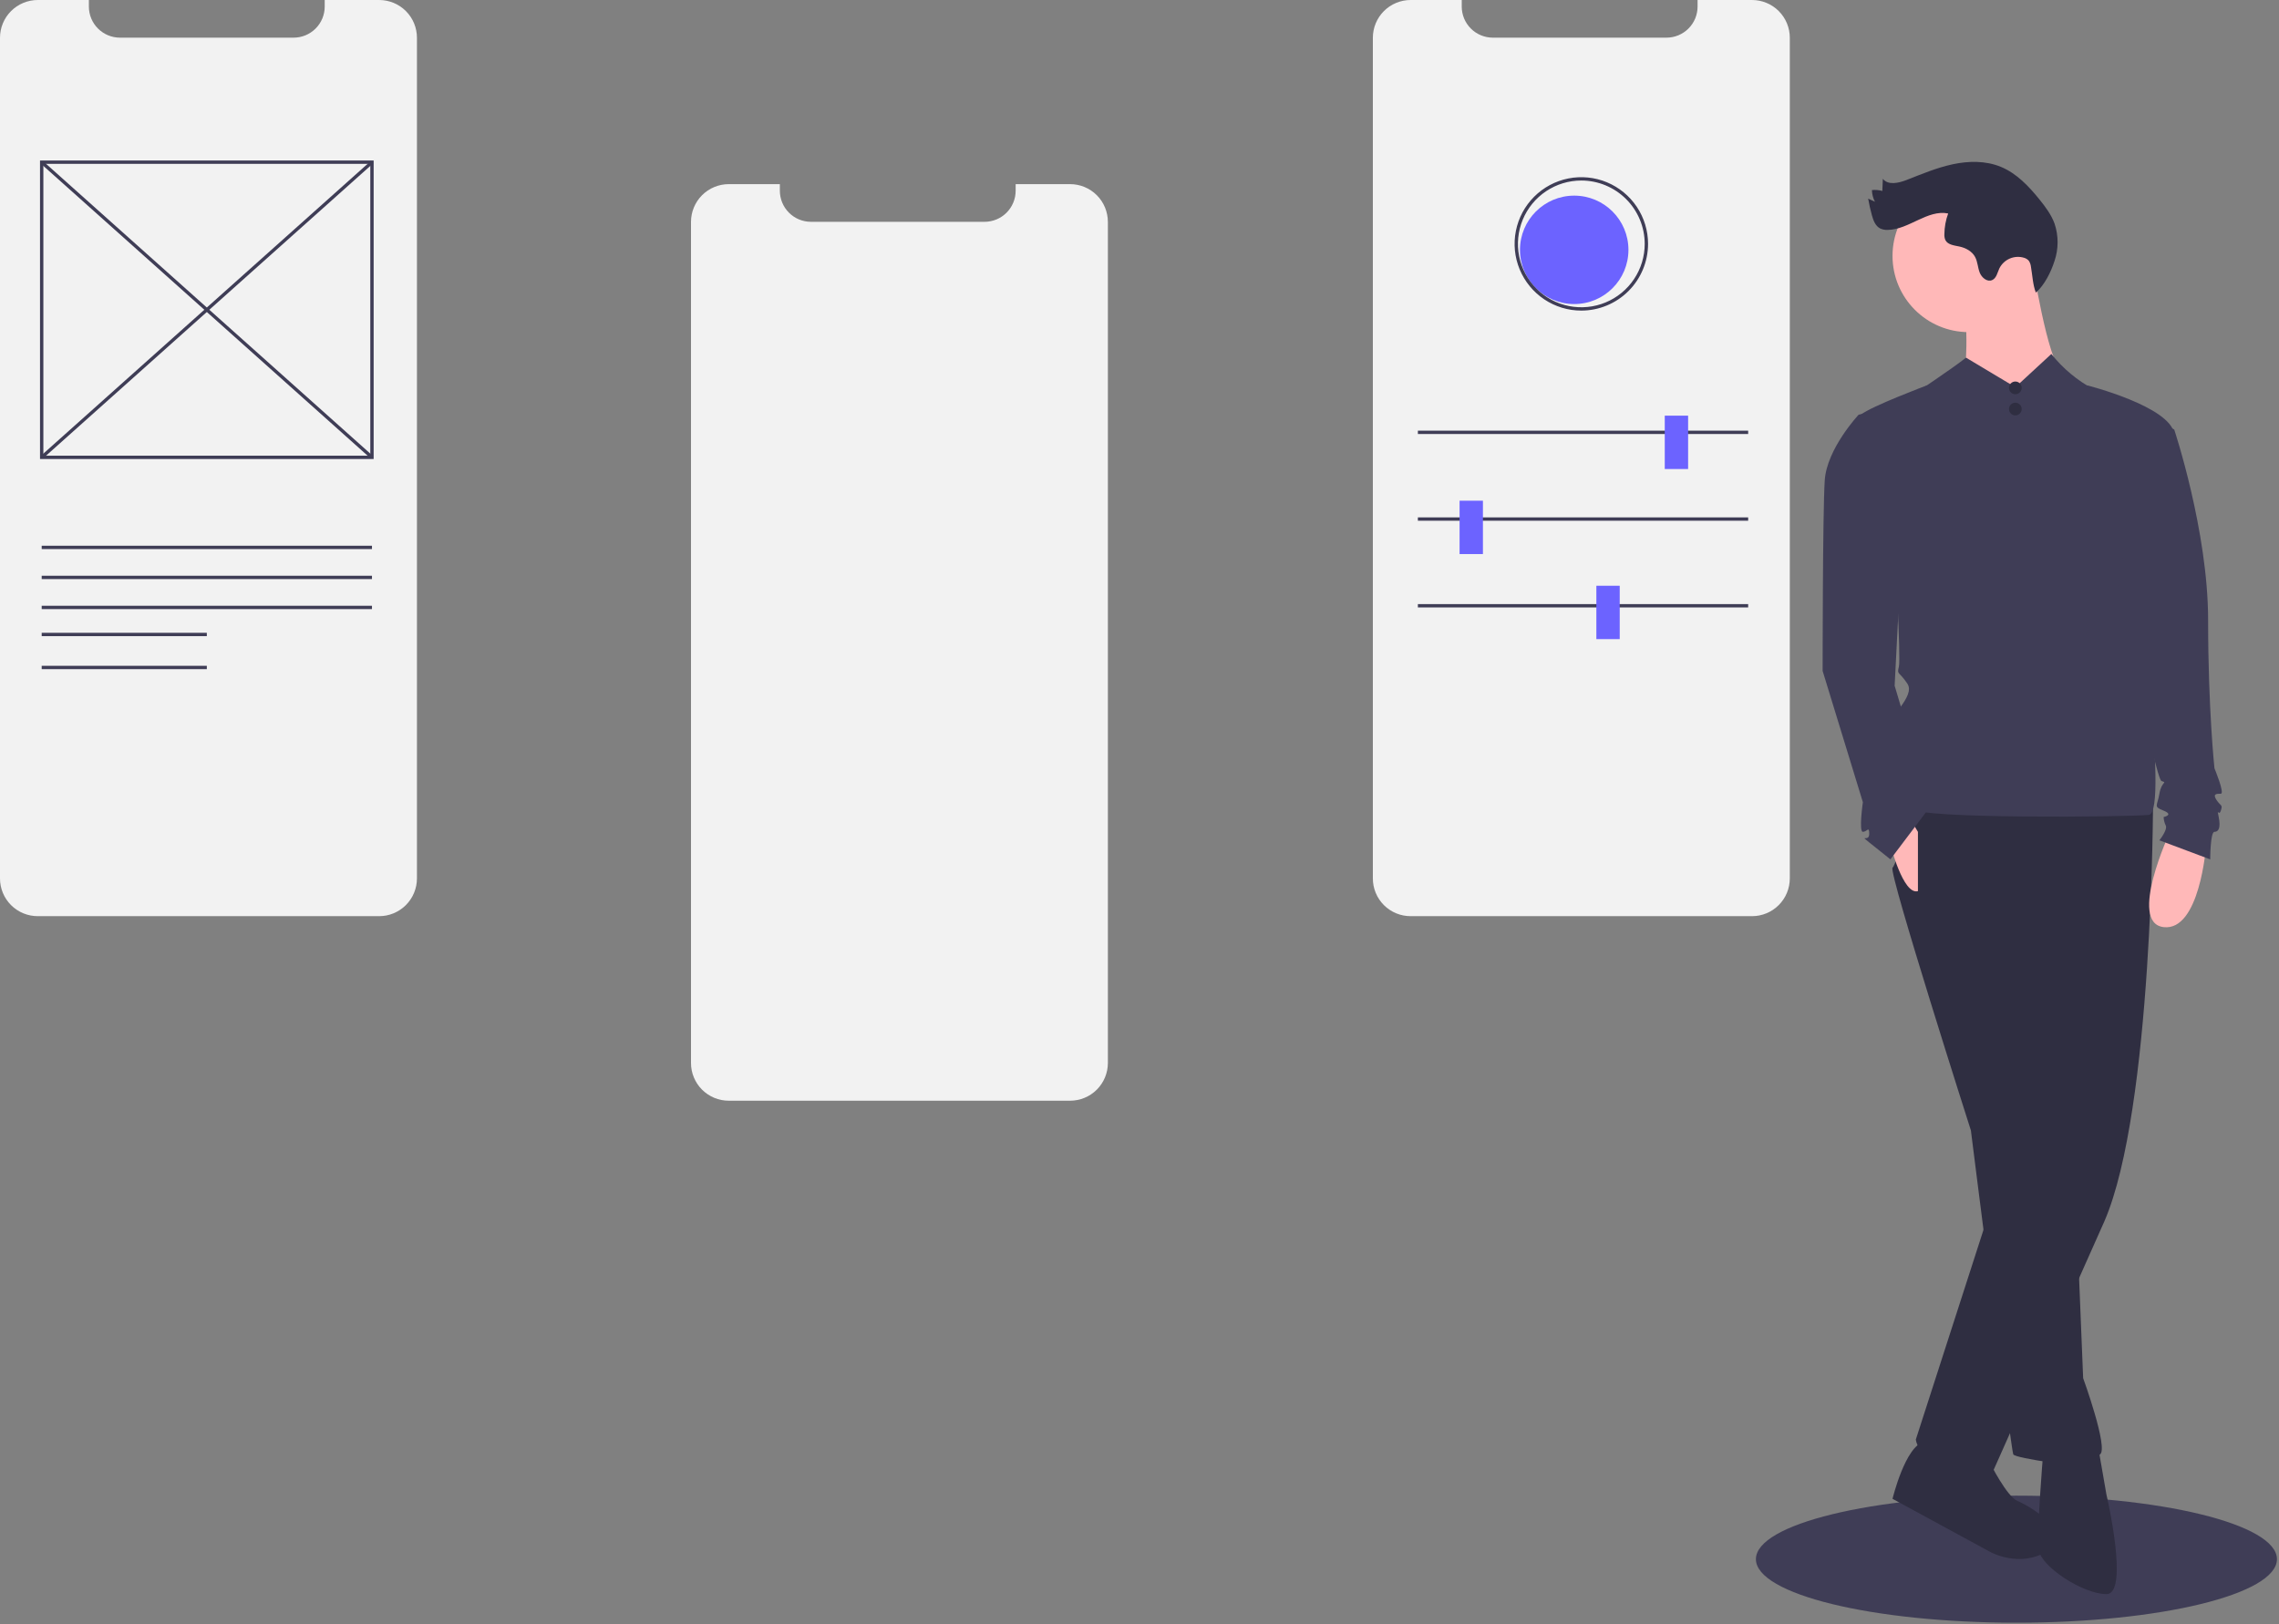 <svg id="ewXcT5L2EKj1" xmlns="http://www.w3.org/2000/svg" xmlns:xlink="http://www.w3.org/1999/xlink"
    viewBox="0 0 1076 767" shape-rendering="geometricPrecision" text-rendering="geometricPrecision">
    <rect x="0" y="0" width="1076" height="767" fill="#808080" stroke="none"/>
    <style>
        <![CDATA[
        #ewXcT5L2EKj6 {
            animation: ewXcT5L2EKj6_c_o 9000ms linear infinite normal forwards
        }

        @keyframes ewXcT5L2EKj6_c_o {
            0% {
                opacity: 0
            }

            56.667% {
                opacity: 0
            }

            60% {
                opacity: 1
            }

            86.667% {
                opacity: 1
            }

            90% {
                opacity: 0
            }

            100% {
                opacity: 0
            }
        }

        #ewXcT5L2EKj7_ts {
            animation: ewXcT5L2EKj7_ts__ts 9000ms linear infinite normal forwards
        }

        @keyframes ewXcT5L2EKj7_ts__ts {
            0% {
                transform: translate(422.921px, 196.283px) scale(0, 0)
            }

            63.333% {
                transform: translate(422.921px, 196.283px) scale(0, 0);
                animation-timing-function: cubic-bezier(0, 0, 0.58, 1)
            }

            66.667% {
                transform: translate(422.921px, 196.283px) scale(1, 1)
            }

            100% {
                transform: translate(422.921px, 196.283px) scale(1, 1)
            }
        }

        #ewXcT5L2EKj7 {
            animation: ewXcT5L2EKj7_c_o 9000ms linear infinite normal forwards
        }

        @keyframes ewXcT5L2EKj7_c_o {
            0% {
                opacity: 1
            }

            86.667% {
                opacity: 1
            }

            90% {
                opacity: 0
            }

            100% {
                opacity: 0
            }
        }

        #ewXcT5L2EKj9_to {
            animation: ewXcT5L2EKj9_to__to 9000ms linear infinite normal forwards
        }

        @keyframes ewXcT5L2EKj9_to__to {
            0% {
                transform: translate(417.633px, 209.138px)
            }

            70% {
                transform: translate(417.633px, 209.138px);
                animation-timing-function: cubic-bezier(0, 0, 0.58, 1)
            }

            76.667% {
                transform: translate(421.497px, 207.184px);
                animation-timing-function: cubic-bezier(0, 0, 0.58, 1)
            }

            83.333% {
                transform: translate(417.633px, 209.138px)
            }

            100% {
                transform: translate(417.633px, 209.138px)
            }
        }

        #ewXcT5L2EKj9_tr {
            animation: ewXcT5L2EKj9_tr__tr 9000ms linear infinite normal forwards
        }

        @keyframes ewXcT5L2EKj9_tr__tr {
            0% {
                transform: rotate(0deg)
            }

            70% {
                transform: rotate(0deg);
                animation-timing-function: cubic-bezier(0, 0, 0.58, 1)
            }

            76.667% {
                transform: rotate(5.68deg);
                animation-timing-function: cubic-bezier(0, 0, 0.58, 1)
            }

            83.333% {
                transform: rotate(0deg)
            }

            100% {
                transform: rotate(0deg)
            }
        }

        #ewXcT5L2EKj10_to {
            animation: ewXcT5L2EKj10_to__to 9000ms linear infinite normal forwards
        }

        @keyframes ewXcT5L2EKj10_to__to {
            0% {
                transform: translate(403.12px, 218.004px)
            }

            70% {
                transform: translate(403.12px, 218.004px);
                animation-timing-function: cubic-bezier(0, 0, 0.58, 1)
            }

            76.667% {
                transform: translate(405.51px, 215.034px);
                animation-timing-function: cubic-bezier(0, 0, 0.58, 1)
            }

            83.333% {
                transform: translate(403.12px, 218.004px)
            }

            100% {
                transform: translate(403.12px, 218.004px)
            }
        }

        #ewXcT5L2EKj10_tr {
            animation: ewXcT5L2EKj10_tr__tr 9000ms linear infinite normal forwards
        }

        @keyframes ewXcT5L2EKj10_tr__tr {
            0% {
                transform: rotate(0deg)
            }

            70% {
                transform: rotate(0deg);
                animation-timing-function: cubic-bezier(0, 0, 0.58, 1)
            }

            76.667% {
                transform: rotate(5.683deg);
                animation-timing-function: cubic-bezier(0, 0, 0.58, 1)
            }

            83.333% {
                transform: rotate(0deg)
            }

            100% {
                transform: rotate(0deg)
            }
        }

        #ewXcT5L2EKj11_to {
            animation: ewXcT5L2EKj11_to__to 9000ms linear infinite normal forwards
        }

        @keyframes ewXcT5L2EKj11_to__to {
            0% {
                transform: translate(436.135px, 209.138px)
            }

            70% {
                transform: translate(436.135px, 209.138px);
                animation-timing-function: cubic-bezier(0, 0, 0.58, 1)
            }

            76.667% {
                transform: translate(444.468px, 211.949px);
                animation-timing-function: cubic-bezier(0, 0, 0.58, 1)
            }

            83.333% {
                transform: translate(436.135px, 209.138px)
            }

            100% {
                transform: translate(436.135px, 209.138px)
            }
        }

        #ewXcT5L2EKj11_tr {
            animation: ewXcT5L2EKj11_tr__tr 9000ms linear infinite normal forwards
        }

        @keyframes ewXcT5L2EKj11_tr__tr {
            0% {
                transform: rotate(0deg)
            }

            70% {
                transform: rotate(0deg);
                animation-timing-function: cubic-bezier(0, 0, 0.58, 1)
            }

            76.667% {
                transform: rotate(16.338deg);
                animation-timing-function: cubic-bezier(0, 0, 0.58, 1)
            }

            83.333% {
                transform: rotate(0deg)
            }

            100% {
                transform: rotate(0deg)
            }
        }

        #ewXcT5L2EKj12_to {
            animation: ewXcT5L2EKj12_to__to 9000ms linear infinite normal forwards
        }

        @keyframes ewXcT5L2EKj12_to__to {
            0% {
                transform: translate(450.65px, 218.004px)
            }

            70% {
                transform: translate(450.65px, 218.004px);
                animation-timing-function: cubic-bezier(0, 0, 0.58, 1)
            }

            76.667% {
                transform: translate(455.403px, 223.262px);
                animation-timing-function: cubic-bezier(0, 0, 0.58, 1)
            }

            83.333% {
                transform: translate(450.65px, 218.004px)
            }

            100% {
                transform: translate(450.65px, 218.004px)
            }
        }

        #ewXcT5L2EKj12_tr {
            animation: ewXcT5L2EKj12_tr__tr 9000ms linear infinite normal forwards
        }

        @keyframes ewXcT5L2EKj12_tr__tr {
            0% {
                transform: rotate(0deg)
            }

            70% {
                transform: rotate(0deg);
                animation-timing-function: cubic-bezier(0, 0, 0.58, 1)
            }

            76.667% {
                transform: rotate(13.871deg);
                animation-timing-function: cubic-bezier(0, 0, 0.58, 1)
            }

            83.333% {
                transform: rotate(0deg)
            }

            100% {
                transform: rotate(0deg)
            }
        }

        #ewXcT5L2EKj13_ts {
            animation: ewXcT5L2EKj13_ts__ts 9000ms linear infinite normal forwards
        }

        @keyframes ewXcT5L2EKj13_ts__ts {
            0% {
                transform: translate(422.921px, 314.267px) scale(0, 0)
            }

            63.333% {
                transform: translate(422.921px, 314.267px) scale(0, 0);
                animation-timing-function: cubic-bezier(0, 0, 0.58, 1)
            }

            66.667% {
                transform: translate(422.921px, 314.267px) scale(1, 1)
            }

            100% {
                transform: translate(422.921px, 314.267px) scale(1, 1)
            }
        }

        #ewXcT5L2EKj13 {
            animation: ewXcT5L2EKj13_c_o 9000ms linear infinite normal forwards
        }

        @keyframes ewXcT5L2EKj13_c_o {
            0% {
                opacity: 1
            }

            86.667% {
                opacity: 1
            }

            90% {
                opacity: 0
            }

            100% {
                opacity: 0
            }
        }

        #ewXcT5L2EKj18_ts {
            animation: ewXcT5L2EKj18_ts__ts 9000ms linear infinite normal forwards
        }

        @keyframes ewXcT5L2EKj18_ts__ts {
            0% {
                transform: translate(422.908px, 410.173px) scale(0, 0)
            }

            63.333% {
                transform: translate(422.908px, 410.173px) scale(0, 0);
                animation-timing-function: cubic-bezier(0, 0, 0.58, 1)
            }

            66.667% {
                transform: translate(422.908px, 410.173px) scale(1, 1)
            }

            100% {
                transform: translate(422.908px, 410.173px) scale(1, 1)
            }
        }

        #ewXcT5L2EKj18 {
            animation: ewXcT5L2EKj18_c_o 9000ms linear infinite normal forwards
        }

        @keyframes ewXcT5L2EKj18_c_o {
            0% {
                opacity: 1
            }

            86.667% {
                opacity: 1
            }

            90% {
                opacity: 0
            }

            100% {
                opacity: 0
            }
        }

        #ewXcT5L2EKj21 {
            animation: ewXcT5L2EKj21_c_o 9000ms linear infinite normal forwards
        }

        @keyframes ewXcT5L2EKj21_c_o {
            0% {
                opacity: 1
            }

            56.667% {
                opacity: 1
            }

            60% {
                opacity: 0
            }

            86.667% {
                opacity: 0
            }

            90% {
                opacity: 1
            }

            100% {
                opacity: 1
            }
        }

        #ewXcT5L2EKj24_to {
            animation: ewXcT5L2EKj24_to__to 9000ms linear infinite normal forwards
        }

        @keyframes ewXcT5L2EKj24_to__to {
            0% {
                transform: translate(97.653px, 146.293px);
                animation-timing-function: cubic-bezier(0.445, 0.05, 0.55, 0.95)
            }

            6.667% {
                transform: translate(424.761px, 227.344px)
            }

            30% {
                transform: translate(422.908px, 227.344px)
            }

            90% {
                transform: translate(97.653px, 146.293px)
            }

            100% {
                transform: translate(97.653px, 146.293px)
            }
        }

        #ewXcT5L2EKj24 {
            animation: ewXcT5L2EKj24_c_o 9000ms linear infinite normal forwards
        }

        @keyframes ewXcT5L2EKj24_c_o {
            0% {
                opacity: 1
            }

            26.667% {
                opacity: 1;
                animation-timing-function: cubic-bezier(0, 0, 0.58, 1)
            }

            30% {
                opacity: 0
            }

            93.333% {
                opacity: 0
            }

            96.667% {
                opacity: 1
            }

            100% {
                opacity: 1
            }
        }

        #ewXcT5L2EKj28_to {
            animation: ewXcT5L2EKj28_to__to 9000ms linear infinite normal forwards
        }

        @keyframes ewXcT5L2EKj28_to__to {
            0% {
                transform: translate(97.652px, 286.875px)
            }

            33.333% {
                transform: translate(97.652px, 286.875px);
                animation-timing-function: cubic-bezier(0.445, 0.05, 0.55, 0.95)
            }

            43.333% {
                transform: translate(424.761px, 354.359px)
            }

            50% {
                transform: translate(424.761px, 354.359px)
            }

            90% {
                transform: translate(97.652px, 286.875px)
            }

            100% {
                transform: translate(97.652px, 286.875px)
            }
        }

        #ewXcT5L2EKj28 {
            animation: ewXcT5L2EKj28_c_o 9000ms linear infinite normal forwards
        }

        @keyframes ewXcT5L2EKj28_c_o {
            0% {
                opacity: 1
            }

            46.667% {
                opacity: 1;
                animation-timing-function: cubic-bezier(0, 0, 0.58, 1)
            }

            50% {
                opacity: 0
            }

            93.333% {
                opacity: 0
            }

            96.667% {
                opacity: 1
            }

            100% {
                opacity: 1
            }
        }

        #ewXcT5L2EKj34_to {
            animation: ewXcT5L2EKj34_to__to 9000ms linear infinite normal forwards
        }

        @keyframes ewXcT5L2EKj34_to__to {
            0% {
                transform: translate(747.402px, 249.071px);
                animation-timing-function: cubic-bezier(0.445, 0.05, 0.55, 0.95)
            }

            6.667% {
                transform: translate(424.761px, 392.856px)
            }

            30% {
                transform: translate(422.906px, 392.856px)
            }

            90% {
                transform: translate(747.402px, 249.071px)
            }

            100% {
                transform: translate(747.402px, 249.071px)
            }
        }

        #ewXcT5L2EKj34 {
            animation: ewXcT5L2EKj34_c_o 9000ms linear infinite normal forwards
        }

        @keyframes ewXcT5L2EKj34_c_o {
            0% {
                opacity: 1
            }

            26.667% {
                opacity: 1;
                animation-timing-function: cubic-bezier(0, 0, 0.58, 1)
            }

            30% {
                opacity: 0
            }

            93.333% {
                opacity: 0
            }

            96.667% {
                opacity: 1
            }

            100% {
                opacity: 1
            }
        }

        #ewXcT5L2EKj38_to {
            animation: ewXcT5L2EKj38_to__to 9000ms linear infinite normal forwards
        }

        @keyframes ewXcT5L2EKj38_to__to {
            0% {
                transform: translate(791.507px, 208.906px)
            }

            10% {
                transform: translate(791.507px, 208.906px);
                animation-timing-function: cubic-bezier(0, 0, 0.58, 1)
            }

            13.333% {
                transform: translate(674.993px, 208.927px);
                animation-timing-function: cubic-bezier(0, 0, 0.58, 1)
            }

            16.667% {
                transform: translate(801.064px, 208.89px);
                animation-timing-function: cubic-bezier(0.005, 0.755, 0.475, 0.96)
            }

            20% {
                transform: translate(819.874px, 208.927px);
                animation-timing-function: cubic-bezier(0, 0, 0.58, 1)
            }

            23.333% {
                transform: translate(791.507px, 208.906px)
            }

            100% {
                transform: translate(791.507px, 208.906px)
            }
        }

        #ewXcT5L2EKj39_to {
            animation: ewXcT5L2EKj39_to__to 9000ms linear infinite normal forwards
        }

        @keyframes ewXcT5L2EKj39_to__to {
            0% {
                transform: translate(694.634px, 249.072px)
            }

            10% {
                transform: translate(694.634px, 249.072px);
                animation-timing-function: cubic-bezier(0, 0, 0.58, 1)
            }

            13.333% {
                transform: translate(819.972px, 249.209px);
                animation-timing-function: cubic-bezier(0, 0, 0.58, 1)
            }

            16.667% {
                transform: translate(683.96px, 249.021px);
                animation-timing-function: cubic-bezier(0, 0, 0.58, 1)
            }

            20% {
                transform: translate(819.876px, 249.092px);
                animation-timing-function: cubic-bezier(0, 0, 0.58, 1)
            }

            23.333% {
                transform: translate(694.634px, 249.072px)
            }

            100% {
                transform: translate(694.634px, 249.072px)
            }
        }

        #ewXcT5L2EKj40_to {
            animation: ewXcT5L2EKj40_to__to 9000ms linear infinite normal forwards
        }

        @keyframes ewXcT5L2EKj40_to__to {
            0% {
                transform: translate(759.216px, 289.238px)
            }

            10% {
                transform: translate(759.216px, 289.238px);
                animation-timing-function: cubic-bezier(0, 0, 0.58, 1)
            }

            13.333% {
                transform: translate(689.528px, 289.186px);
                animation-timing-function: cubic-bezier(0, 0, 0.58, 1)
            }

            16.667% {
                transform: translate(820.006px, 289.204px);
                animation-timing-function: cubic-bezier(0, 0, 0.58, 1)
            }

            20% {
                transform: translate(674.244px, 289.186px);
                animation-timing-function: cubic-bezier(0, 0, 0.58, 1)
            }

            23.333% {
                transform: translate(759.216px, 289.238px)
            }

            100% {
                transform: translate(759.216px, 289.238px)
            }
        }

        #ewXcT5L2EKj41_to {
            animation: ewXcT5L2EKj41_to__to 9000ms linear infinite normal forwards
        }

        @keyframes ewXcT5L2EKj41_to__to {
            0% {
                transform: translate(746.603px, 115.184px)
            }

            33.333% {
                transform: translate(746.603px, 115.184px);
                animation-timing-function: cubic-bezier(0.445, 0.05, 0.55, 0.95)
            }

            43.333% {
                transform: translate(424.761px, 201.887px)
            }

            50% {
                transform: translate(424.761px, 201.887px)
            }

            90% {
                transform: translate(746.603px, 115.184px)
            }

            100% {
                transform: translate(746.603px, 115.184px)
            }
        }

        #ewXcT5L2EKj41 {
            animation: ewXcT5L2EKj41_c_o 9000ms linear infinite normal forwards
        }

        @keyframes ewXcT5L2EKj41_c_o {
            0% {
                opacity: 1
            }

            46.667% {
                opacity: 1;
                animation-timing-function: cubic-bezier(0, 0, 0.58, 1)
            }

            50% {
                opacity: 0
            }

            93.333% {
                opacity: 0
            }

            96.667% {
                opacity: 1
            }

            100% {
                opacity: 1
            }
        }
        ]]>
    </style>
    <g clip-path="url(#ewXcT5L2EKj59)">
        <g>
            <path
                d="M952.029,766.356c67.931,0,123.001-13.431,123.001-30c0-16.568-55.07-30-123.001-30s-123,13.432-123,30c0,16.569,55.069,30,123,30Z"
                fill="#3f3d56" />
            <g transform="translate(0 0)">
                <path id="ewXcT5L2EKj6"
                    d="M521.335,102.897v397.009c-.002,4.73-1.882,9.265-5.228,12.609-3.345,3.343-7.881,5.222-12.61,5.222h-161.178c-2.343.004-4.664-.455-6.829-1.349-2.166-.895-4.134-2.208-5.791-3.864-1.657-1.657-2.971-3.624-3.867-5.789-.895-2.165-1.355-4.486-1.352-6.829v-397.009c0-2.343.462-4.663,1.358-6.827.897-2.164,2.211-4.131,3.867-5.787c1.657-1.657,3.623-2.97,5.787-3.867c2.165-.896,4.484-1.358,6.827-1.358h24.124v3.095c0,3.896,1.547,7.632,4.302,10.386c2.754,2.755,6.49,4.303,10.386,4.303h81.971c3.895,0,7.631-1.548,10.386-4.303c2.754-2.755,4.302-6.491,4.302-10.386v-3.095h25.707c2.342-.001,4.662.46,6.827,1.356s4.131,2.21,5.788,3.867s2.971,3.623,3.867,5.788s1.357,4.485,1.356,6.828Z"
                    opacity="0" fill="#6c63ff" />
                <g id="ewXcT5L2EKj7_ts" transform="translate(422.921,196.283) scale(0,0)">
                    <g id="ewXcT5L2EKj7" transform="translate(-422.921,-196.283)">
                        <path d="M514.28,151.412h-182.718v88.996h182.718v-88.996Z" fill="#3f3d56" />
                        <g id="ewXcT5L2EKj9_to" transform="translate(417.633,209.138)">
                            <g id="ewXcT5L2EKj9_tr" transform="rotate(0)">
                                <path
                                    d="M405.128,212.521c4.783,17.681,21.166,28.632,21.166,28.632s8.628-17.717,3.845-35.398-21.166-28.631-21.166-28.631-8.628,17.716-3.845,35.397Z"
                                    transform="translate(-417.633,-209.138)" fill="#fff" />
                            </g>
                        </g>
                        <g id="ewXcT5L2EKj10_to" transform="translate(403.12,218.004)">
                            <g id="ewXcT5L2EKj10_tr" transform="rotate(0)">
                                <path
                                    d="M412.157,208.721c13.125,12.776,14.728,32.417,14.728,32.417s-19.677-1.074-32.802-13.851c-13.124-12.776-14.728-32.417-14.728-32.417s19.677,1.074,32.802,13.851Z"
                                    transform="translate(-403.12,-218.004)" fill="#6c63ff" />
                            </g>
                        </g>
                        <g id="ewXcT5L2EKj11_to" transform="translate(436.135,209.138)">
                            <g id="ewXcT5L2EKj11_tr" transform="rotate(0)">
                                <path
                                    d="M448.641,212.521c-4.783,17.681-21.166,28.632-21.166,28.632s-8.628-17.717-3.845-35.398s21.166-28.631,21.166-28.631s8.628,17.716,3.845,35.397Z"
                                    transform="translate(-436.135,-209.138)" fill="#fff" />
                            </g>
                        </g>
                        <g id="ewXcT5L2EKj12_to" transform="translate(450.65,218.004)">
                            <g id="ewXcT5L2EKj12_tr" transform="rotate(0)">
                                <path
                                    d="M441.613,208.721c-13.125,12.776-14.728,32.417-14.728,32.417s19.676-1.074,32.801-13.851c13.125-12.776,14.728-32.417,14.728-32.417s-19.676,1.074-32.801,13.851Z"
                                    transform="translate(-450.65,-218.004)" fill="#6c63ff" />
                            </g>
                        </g>
                    </g>
                </g>
                <g id="ewXcT5L2EKj13_ts" transform="translate(422.921,314.267) scale(0,0)">
                    <g id="ewXcT5L2EKj13" transform="translate(-422.921,-314.267)">
                        <path d="M497.938,290.246h-150.034v8.235h150.034v-8.235Z" fill="#f0f0f0" />
                        <path d="M497.938,303.514h-150.034v8.236h150.034v-8.236Z" fill="#f0f0f0" />
                        <path d="M497.938,316.783h-150.034v8.236h150.034v-8.236Z" fill="#f0f0f0" />
                        <path d="M497.938,330.052h-150.034v8.236h150.034v-8.236Z" fill="#f0f0f0" />
                    </g>
                </g>
                <g id="ewXcT5L2EKj18_ts" transform="translate(422.908,410.173) scale(0,0)">
                    <g id="ewXcT5L2EKj18" transform="translate(-422.908,-410.173)">
                        <path d="M451.459,401.025l-33.395-23.707-23.707,33.395l33.395,23.707l23.707-33.395Z"
                            fill="#f0f0f0" />
                        <path
                            d="M427.451,443.029c-1.869,0-3.697-.554-5.251-1.592-1.554-1.039-2.765-2.515-3.481-4.242-.715-1.727-.902-3.627-.537-5.46.364-1.834,1.264-3.518,2.586-4.839c1.322-1.322,3.006-2.222,4.839-2.587s3.734-.177,5.461.538s3.203,1.927,4.241,3.481c1.039,1.554,1.593,3.381,1.593,5.25-.003,2.506-1,4.908-2.771,6.68-1.772,1.772-4.174,2.768-6.68,2.771Zm0-17.326c-1.558,0-3.08.462-4.376,1.327-1.295.865-2.304,2.095-2.9,3.534-.596,1.44-.752,3.023-.449,4.551.304,1.528,1.054,2.931,2.156,4.032c1.101,1.102,2.505,1.852,4.032,2.156c1.528.304,3.112.148,4.551-.448s2.669-1.606,3.534-2.901c.866-1.295,1.328-2.818,1.328-4.376-.003-2.088-.833-4.09-2.31-5.566-1.476-1.477-3.478-2.307-5.566-2.309Z"
                            fill="#3f3d56" />
                    </g>
                </g>
            </g>
            <path id="ewXcT5L2EKj21"
                d="M845.004,18.009v400.793c-.003,4.775-1.883,9.353-5.227,12.729-3.345,3.375-7.88,5.272-12.609,5.272h-161.156c-2.343.004-4.663-.459-6.828-1.362-2.166-.904-4.133-2.229-5.79-3.901-1.657-1.673-2.971-3.659-3.865-5.844-.896-2.186-1.355-4.529-1.352-6.894v-400.793c0-2.365.461-4.707,1.357-6.892.897-2.185,2.211-4.17,3.866-5.843c1.657-1.672,3.623-2.999,5.787-3.904c2.164-.905,4.483-1.371,6.825-1.371h24.121v3.125c0,3.933,1.547,7.704,4.301,10.485s6.49,4.343,10.385,4.343h81.96c3.895,0,7.631-1.562,10.385-4.343c2.755-2.781,4.301-6.552,4.301-10.485v-3.125h25.703c2.343-.001,4.662.465,6.826,1.369c2.165.905,4.131,2.231,5.787,3.904c1.657,1.672,2.971,3.658,3.866,5.843s1.357,4.527,1.357,6.892Z"
                transform="matrix(1 0 0 0.991-321.932 86.964)" fill="#f2f2f2" />
            <path
                d="M196.855,17.839v397.009c-.002,4.73-1.883,9.265-5.228,12.609-3.345,3.343-7.881,5.222-12.611,5.222h-161.177c-2.343.004-4.664-.455-6.83-1.349-2.166-.895-4.133-2.208-5.791-3.864-1.657-1.657-2.971-3.624-3.867-5.789s-1.355-4.486-1.352-6.829v-397.009c-0-2.343.461-4.662,1.358-6.827s2.21-4.131,3.867-5.787s3.623-2.97,5.787-3.867c2.164-.896,4.484-1.358,6.827-1.358h24.123v3.095c0,3.896,1.548,7.632,4.302,10.386s6.491,4.302,10.386,4.302h81.971c3.896,0,7.632-1.548,10.387-4.302c2.754-2.755,4.302-6.491,4.302-10.386v-3.095h25.706c2.343-.001,4.663.46,6.828,1.356c2.164.896,4.131,2.21,5.788,3.867c1.656,1.657,2.97,3.623,3.866,5.788.897,2.165,1.357,4.485,1.357,6.827Z"
                fill="#f2f2f2" />
            <path
                d="M845.031,17.839v397.009c-.003,4.73-1.883,9.265-5.228,12.609-3.345,3.343-7.881,5.222-12.611,5.222h-161.178c-2.343.004-4.664-.455-6.829-1.349-2.166-.895-4.134-2.208-5.791-3.864-1.657-1.657-2.971-3.624-3.866-5.789-.896-2.165-1.355-4.486-1.352-6.829v-397.009c0-2.343.461-4.662,1.357-6.827.897-2.164,2.211-4.131,3.867-5.787c1.657-1.656,3.623-2.97,5.788-3.867c2.164-.896,4.484-1.358,6.826-1.358h24.124v3.095c0,3.896,1.547,7.632,4.302,10.386s6.491,4.302,10.386,4.302h81.971c3.896,0,7.632-1.548,10.386-4.302c2.755-2.755,4.302-6.491,4.302-10.386v-3.095h25.707c2.343-.001,4.663.46,6.827,1.356c2.165.896,4.132,2.21,5.788,3.867c1.657,1.657,2.971,3.623,3.867,5.788s1.357,4.485,1.357,6.827Z"
                fill="#f2f2f2" />
            <g id="ewXcT5L2EKj24_to" transform="translate(97.653,146.293)">
                <g id="ewXcT5L2EKj24" transform="translate(-97.653,-146.293)">
                    <path
                        d="M176.41,216.781h-157.516v-140.976h157.516v140.976ZM20.47,215.206h154.365v-137.826h-154.365v137.826Z"
                        fill="#3f3d56" />
                    <path d="M20.206,76.005l-1.05,1.174L175.096,216.581l1.05-1.175L20.206,76.005Z"
                        fill="#3f3d56" />
                    <path d="M175.099,76.006L19.156,215.405l1.05,1.174L176.149,77.181l-1.05-1.175Z"
                        fill="#3f3d56" />
                </g>
            </g>
            <g id="ewXcT5L2EKj28_to" transform="translate(97.652,286.875)">
                <g id="ewXcT5L2EKj28" transform="translate(-97.652,-286.875)">
                    <path d="M175.622,257.735h-155.94v1.575h155.94v-1.575Z" fill="#3f3d56" />
                    <path d="M175.622,271.911h-155.94v1.575h155.94v-1.575Z" fill="#3f3d56" />
                    <path d="M175.622,286.088h-155.94v1.575h155.94v-1.575Z" fill="#3f3d56" />
                    <path d="M97.652,300.264h-77.97v1.575h77.97v-1.575Z" transform="translate(0-1.406)"
                        fill="#3f3d56" />
                    <path d="M97.652,314.44h-77.97v1.576h77.97v-1.576Z" fill="#3f3d56" />
                </g>
            </g>
            <g id="ewXcT5L2EKj34_to" transform="translate(747.402,249.071)">
                <g id="ewXcT5L2EKj34" transform="translate(-747.402,-249.071)">
                    <path d="M825.372,203.392h-155.94v1.575h155.94v-1.575Z" fill="#3f3d56" />
                    <path d="M825.372,244.346h-155.94v1.575h155.94v-1.575Z" fill="#3f3d56" />
                    <path d="M825.372,285.3h-155.94v1.575h155.94v-1.575Z" fill="#3f3d56" />
                    <g id="ewXcT5L2EKj38_to" transform="translate(791.507,208.906)">
                        <path d="M797.02,196.304h-11.026v25.203h11.026v-25.203Z"
                            transform="translate(-791.507,-208.906)" fill="#6c63ff" />
                    </g>
                    <g id="ewXcT5L2EKj39_to" transform="translate(694.634,249.072)">
                        <path d="M700.147,236.47h-11.026v25.203h11.026v-25.203Z"
                            transform="translate(-694.634,-249.072)" fill="#6c63ff" />
                    </g>
                    <g id="ewXcT5L2EKj40_to" transform="translate(759.216,289.238)">
                        <path d="M764.729,276.637h-11.026v25.202h11.026v-25.202Z"
                            transform="translate(-759.216,-289.238)" fill="#6c63ff" />
                    </g>
                </g>
            </g>
            <g id="ewXcT5L2EKj41_to" transform="translate(746.603,115.184)">
                <g id="ewXcT5L2EKj41" transform="translate(-746.603,-115.184)">
                    <path
                        d="M743.243,143.599c14.139,0,25.602-11.463,25.602-25.602c0-14.14-11.463-25.602-25.602-25.602-14.14,0-25.602,11.463-25.602,25.602c0,14.139,11.462,25.602,25.602,25.602Z"
                        fill="#6c63ff" />
                    <path
                        d="M746.603,146.687c-6.231,0-12.322-1.848-17.502-5.309-5.181-3.462-9.219-8.382-11.603-14.139-2.385-5.756-3.009-12.09-1.793-18.201s4.216-11.725,8.622-16.13c4.405-4.406,10.019-7.406,16.13-8.622c6.111-1.216,12.445-.592,18.201,1.793c5.757,2.384,10.677,6.422,14.139,11.603c3.461,5.18,5.309,11.271,5.309,17.502-.01,8.352-3.332,16.359-9.238,22.265s-13.913,9.228-22.265,9.238Zm0-61.431c-5.92,0-11.706,1.755-16.627,5.044-4.922,3.288-8.758,7.963-11.023,13.431-2.265,5.468-2.858,11.486-1.703,17.291c1.155,5.806,4.005,11.138,8.19,15.324c4.186,4.185,9.519,7.036,15.324,8.191c5.805,1.154,11.823.562,17.292-1.704c5.468-2.265,10.142-6.101,13.431-11.022c3.288-4.922,5.044-10.708,5.044-16.627-.009-7.935-3.165-15.542-8.776-21.153s-13.218-8.767-21.152-8.776Z"
                        fill="#3f3d56" />
                </g>
            </g>
            <path d="M1016.53,377.856c0,0,0,146-23.001,199l-53,119c0,0-34-2-36-16l40-124l24-73l6-114l42.001,9Z"
                fill="#2f2e41" />
            <path
                d="M983.529,381.856l-9,61l6,134l3,74c0,0,12,33,8,36l-8,6c0,0-32-4-33-6s-20-153-20-153-39-122-37-124s11-32,11-32l79,4Z"
                fill="#2f2e41" />
            <path d="M990.53,682.856l4,23c0,0,11,47,0,47s-31-13-32-21s2-44,2-44l26-5Z" fill="#2f2e41" />
            <path
                d="M939.529,690.857c0,0,8,16,13,18s27.77,15.082,14.385,23.541-27.385.459-27.385.459l-46-25c0,0,6-25,15-27s31,10,31,10Z"
                fill="#2f2e41" />
            <path
                d="M929.529,156.856c19.883,0,36-16.117,36-36c0-19.882-16.117-36-36-36-19.882,0-36,16.118-36,36c0,19.883,16.118,36,36,36Z"
                fill="#ffb8b8" />
            <path d="M959.531,123.856c0,0,7,46,14,52s-15,27-25,26-21-23-21-23s3-29-2-37s34-18,34-18Z" fill="#ffb8b8" />
            <path
                d="M951.529,182.856l16.985-15.678c5.464,6.867,12.275,12.543,20.015,16.678c13.001,7-25,79-25,79l-61-76c0,0,19.402-12.896,25.701-17.948l23.299,13.948Z"
                fill="#3f3d56" />
            <path
                d="M961.529,243.857c0,0,26.801-46.72,23.9-61.86c0,0,39.101,9.86,41.101,22.86s-19,60-19,60s17,119,7,120-110.001,2-112.001-3s2-20-4-25-13-2-10-10s16-18,12-24-5-4-4-8-2-57-2-57-21-58-16-62s31.228-13.86,31.228-13.86l51.772,61.86Z"
                fill="#3f3d56" />
            <path d="M1041.53,399.856c0,0-3,40-20,38s3-45,3-45l17,7Z" fill="#ffb8b8" />
            <path d="M892.529,398.856c0,0,6,24,13,22v-28l-3-5-10,11Z" fill="#ffb8b8" />
            <path
                d="M958.891,126.035c-.095-1.035-.448-2.03-1.026-2.895-.585-.658-1.344-1.138-2.189-1.386-2.231-.691-4.635-.566-6.782.354s-3.897,2.575-4.935,4.667c-.923,2.014-1.367,4.607-3.392,5.504-2.354,1.043-4.965-1.177-5.89-3.58s-.95-5.126-2.183-7.386c-1.462-2.68-4.418-4.26-7.404-4.893-2.475-.525-5.505-.8-6.621-3.07-.361-.868-.515-1.807-.452-2.744.026-3.343.631-6.656,1.787-9.792-9.797-1.956-18.511,7.604-28.5,7.758-1.267.074-2.531-.174-3.676-.72-2.216-1.184-3.18-3.808-3.848-6.231-.709-2.573-1.293-5.176-1.751-7.81l3.2,1.467c-.892-1.704-1.379-3.59-1.426-5.513c1.651-.172,3.32-.031,4.918.415l.233-5.734c2.472,3.134,7.4,2.033,11.119.582c7.177-2.8,14.317-5.831,21.849-7.447c7.533-1.616,15.607-1.735,22.729,1.201c7.485,3.085,13.257,9.22,18.34,15.521c2.818,3.493,5.542,7.164,7.063,11.386c1.902,5.716,1.881,11.898-.06,17.601-1.639,5.134-4.688,11.344-8.791,14.901-1.436-3.634-1.63-8.269-2.312-12.157Z"
                fill="#2f2e41" />
            <path
                d="M890.529,192.856l-13,3c0,0-15,16-16,31s-1,90-1,90l19,62c0,0-2,14,0,14s3-3,3,1-5,0,0,4l10,8l16.713-22.158c0,0,1.287-8.842-1.713-10.842s-3-3-2-6s3-4,2-6-4-5-4-7s0-4-1-5-8-25-8-25l4-78-8-53Z"
                fill="#3f3d56" />
            <path
                d="M1016.53,197.856l10,5c0,0,16,48,16,90s3,70,3,70s5,12,3,12-4,0-2,3s3,2,2,5-2-2-1,3s0,7-2,7-2,13-2,13l-24-9c0,0,4-5,3-7-.61-1.249-.95-2.611-1-4c0,0,5-1,0-3s-3-2-2-8s4-5,1-6-21.001-94-21.001-94l17.001-77Z"
                fill="#3f3d56" />
            <path d="M951.516,186.178c1.656,0,3-1.343,3-3s-1.344-3-3-3c-1.657,0-3,1.343-3,3s1.343,3,3,3Z"
                fill="#2f2e41" />
            <path d="M951.516,196.178c1.656,0,3-1.343,3-3s-1.344-3-3-3c-1.657,0-3,1.343-3,3s1.343,3,3,3Z"
                fill="#2f2e41" />
        </g>
        <clipPath id="ewXcT5L2EKj59">
            <rect width="1075.03" height="766.356" rx="0" ry="0" fill="#fff" />
        </clipPath>
    </g>
</svg>